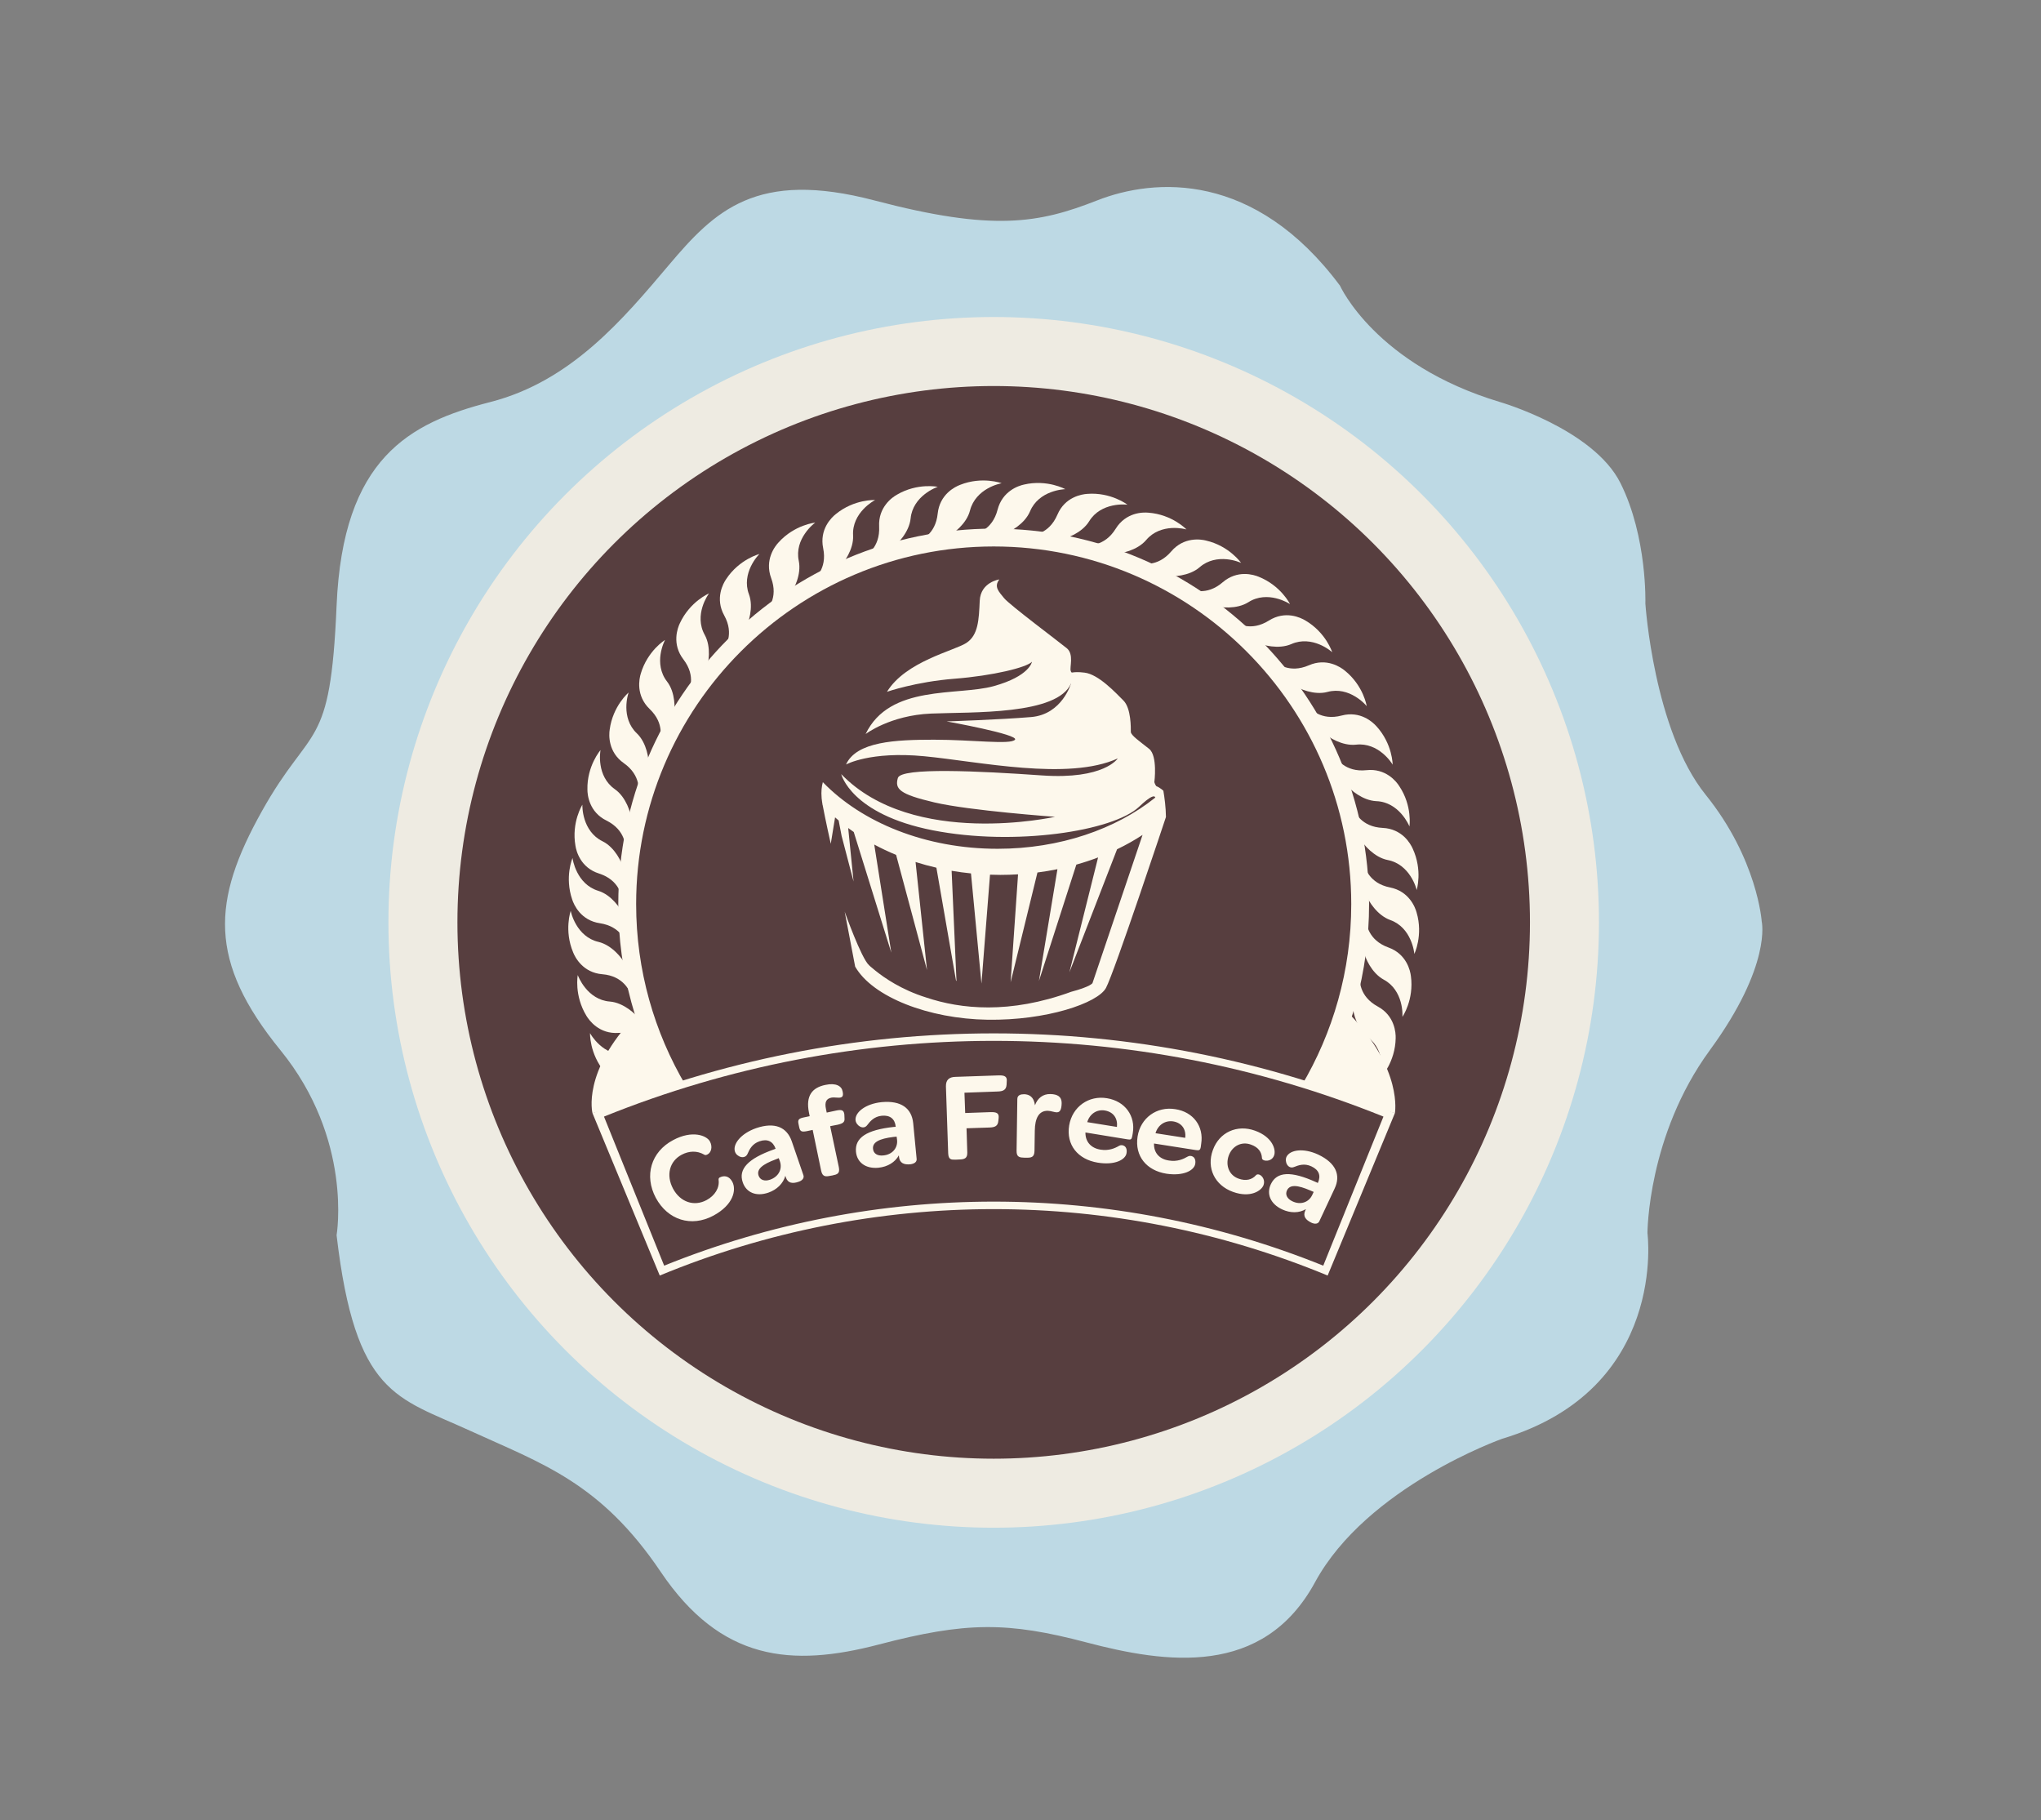 <?xml version="1.0" encoding="UTF-8"?> <!-- Generator: Adobe Illustrator 17.0.0, SVG Export Plug-In . SVG Version: 6.00 Build 0) --> <svg xmlns="http://www.w3.org/2000/svg" xmlns:xlink="http://www.w3.org/1999/xlink" id="Слой_1" x="0px" y="0px" width="245.613px" height="219px" viewBox="0 0 245.613 219" xml:space="preserve"><rect x="0" y="0" width="245.613" height="219" fill="#808080" stroke="none"/> <g> <path fill="#BDD9E4" d="M161.254,34.373c0,0,4.25,9.5,19.25,14c0,0,11.25,3.25,14.5,9.75s3,14.5,3,14.5s1,15.25,7.25,23 c6.25,7.749,6.75,15.249,6.75,15.249s1.25,5.25-6.25,15.5s-7.5,22-7.5,22s2.5,18.75-17.5,24.75c0,0-16.25,5.75-22.5,17.25 s-18,9.75-27.5,7.25s-14.499-2.5-24.999,0.25s-19,2-26.25-8.75s-14.25-13-23-17c-8.75-4-13.75-4.25-16-23.5c0,0,2-11.5-6.75-22.25 s-8.25-18-2.25-28.749c6-10.75,8.25-7,9-24.75s8.75-22,18.5-24.5c9.75-2.5,16-10,21.5-16.5s10.5-11.5,24.75-7.75 c14.25,3.75,19.75,2.75,26.749,0C139.004,21.373,151.004,20.623,161.254,34.373z"></path> </g> <circle fill="#EEEBE2" cx="119.581" cy="110.982" r="72.838"></circle> <circle fill="#573E3F" cx="119.581" cy="110.982" r="64.534"></circle> <g> <path fill="#FDF8EC" d="M82.538,130.635c-3.797-6.41-5.985-13.878-5.985-21.854c0-23.725,19.303-43.028,43.028-43.028 c23.728,0,43.028,19.303,43.028,43.028c0,7.997-2.198,15.487-6.016,21.91c0.692,0.221,1.388,0.455,2.084,0.692 c3.86-6.651,6.078-14.374,6.078-22.603c0-24.908-20.266-45.173-45.175-45.173c-24.909,0-45.175,20.265-45.175,45.173 c0,8.204,2.204,15.898,6.042,22.536C81.106,131.092,81.804,130.865,82.538,130.635"></path> <path fill="#FDF8EC" d="M139.999,95.146c0,0-0.358-0.354-0.854-0.557c-0.146-0.179-0.231-0.475-0.231-0.475s0.418-3.17-0.63-4.01 c-1.047-0.838-2.201-1.624-2.201-2.043c0-0.419,0.053-2.83-0.891-3.773c-0.944-0.943-2.986-3.144-4.664-3.353 c-1.677-0.21-1.521,0.209-1.677-0.21c-0.156-0.419,0.418-1.992-0.472-2.726c-0.889-0.733-6.917-5.24-7.544-6.025 c-0.631-0.787-1.26-1.363-0.577-2.254c0,0-2.255,0.314-2.357,2.568c-0.105,2.253-0.159,4.14-1.627,5.083 c-1.467,0.944-7.283,2.2-9.535,5.868c0,0,3.456-1.206,8.12-1.572c4.665-0.365,8.699-1.362,9.329-2.044c0,0-0.252,1.729-4.607,2.935 c-4.354,1.205-12.53-0.263-15.412,5.765c0,0,2.935-2.253,7.86-2.464c4.926-0.21,15.301,0.211,16.873-3.668 c0,0-1.047,3.773-4.821,4.087c-3.771,0.315-10.165,0.524-10.165,0.524s8.752,1.571,8.227,2.201c-0.523,0.628-5.136,0-9.747,0 c-4.612,0-9.327,0.209-10.585,2.986c0,0,2.882-1.624,9.431-0.995c6.553,0.628,17.294,2.985,23.269,0.262 c0,0-1.626,2.567-9.118,2.045c-7.492-0.525-16.978-0.997-17.346,0.313c-0.368,1.31,0.157,1.94,4.401,2.935 c4.244,0.996,14.515,1.731,14.515,1.731s-17.082,3.823-25.729-5.136c0,0,1.154,4.819,11.005,6.758 c9.852,1.939,21.746,0.105,24.837-2.828c1.393-1.323,1.86-1.411,1.953-1.109c-4.727,3.792-11.479,6.163-18.983,6.163 c-8.664,0-16.328-3.162-21.023-8.015c-0.138,0.487-0.218,1.118-0.148,1.897c0,0.004-0.001,0.008-0.001,0.016 c0.002,0.091,0.025,0.255,0.059,0.469c0.006,0.031,0.008,0.06,0.015,0.091c0.017,0.098,0.028,0.188,0.042,0.282 c0.003,0.004,0.007,0.007,0.012,0.013c0.29,1.591,0.974,4.646,0.974,4.646l0.518-3.18c0.142,0.125,0.284,0.25,0.431,0.375 l0.357,1.861l1.437,5.485l-0.646-6.437c0.219,0.159,0.442,0.32,0.668,0.477l4.521,14.519l-2.055-13.008 c0.84,0.452,1.72,0.866,2.632,1.244l3.719,13.861l-1.378-13.006c0.815,0.26,1.65,0.488,2.507,0.685l2.365,13.604l0.052,0.01 l-0.584-13.242c0.765,0.131,1.542,0.236,2.33,0.316l1.26,13.256l1.03-13.103c0.41,0.017,0.823,0.026,1.237,0.026 c0.721,0,1.432-0.024,2.138-0.067l-0.896,12.985l3.229-13.206c0.815-0.106,1.616-0.241,2.406-0.4l-2.228,13.451l4.503-14.001 c0.898-0.252,1.77-0.541,2.617-0.862l-3.452,13.816l5.736-14.8c1.08-0.519,2.107-1.097,3.068-1.727l-6.028,17.834 c0,0-0.214,0.421-2.569,1.044c-7.392,2.704-13.296,2.078-17.432,0.688c-2.997-0.939-5.049-2.369-6.127-3.239 c-0.498-0.39-0.755-0.643-0.755-0.643c-0.942-0.835-2.933-6.443-2.933-6.443l1.257,6.603c2.096,3.666,8.856,6.286,15.931,6.392 c7.075,0.106,13.257-1.99,14.252-3.823c0.994-1.832,7.218-20.569,7.218-20.569C140.298,97.141,140.136,95.956,139.999,95.146"></path> <path fill="#FDF8EC" d="M71.3,133.942c0,0-1.304-4.988,5.165-11.684l6.071,8.376L71.3,133.942z"></path> <path fill="#FDF8EC" d="M167.86,133.942c0,0,0.999-5.24-5.472-11.936l-5.673,8.628L167.86,133.942z"></path> <path fill="#FDF8EC" d="M72.481,117.223c1.297,0.104,2.113,0.623,2.634,1.159c0.522,0.538,0.748,1.113,0.815,1.36 c0,0,0.022-0.478-0.06-1.185c-0.081-0.705-0.262-1.638-0.672-2.577l-0.014-0.026l-0.002-0.007 c-0.149-0.332-0.538-0.876-1.081-1.396c-0.545-0.521-1.261-1.023-2.086-1.22c-1.304-0.299-2.159-1.198-2.661-2.048 c-0.508-0.851-0.666-1.637-0.673-1.684c0,0-0.207,0.573-0.271,1.495c-0.07,0.921,0.008,2.193,0.564,3.505V114.6 c0.113,0.287,0.407,0.902,0.972,1.465C70.505,116.629,71.336,117.131,72.481,117.223"></path> <path fill="#FDF8EC" d="M69.733,109.765c0.528,0.603,1.323,1.157,2.459,1.322c1.285,0.195,2.064,0.76,2.55,1.333 c0.487,0.57,0.673,1.159,0.726,1.41c0,0,0.051-0.477,0.015-1.188c-0.034-0.71-0.152-1.646-0.503-2.618l-0.009-0.027l-0.004-0.004 c-0.128-0.337-0.472-0.909-0.986-1.463c-0.509-0.557-1.183-1.102-2.003-1.35c-1.277-0.388-2.073-1.339-2.519-2.224 c-0.449-0.881-0.559-1.673-0.566-1.721c0.005,0-0.234,0.56-0.366,1.473c-0.129,0.914-0.132,2.186,0.333,3.533 C68.955,108.534,69.211,109.169,69.733,109.765"></path> <path fill="#FDF8EC" d="M71.755,123.522c0.645,0.474,1.539,0.843,2.686,0.76c1.296-0.089,2.18,0.294,2.777,0.746 c0.596,0.454,0.909,0.988,1.016,1.222c0,0-0.054-0.478-0.242-1.16c-0.19-0.687-0.507-1.581-1.059-2.448l-0.016-0.022l0-0.004 c-0.199-0.306-0.661-0.785-1.281-1.218c-0.62-0.431-1.399-0.82-2.249-0.888c-1.333-0.098-2.315-0.858-2.938-1.625 c-0.63-0.765-0.905-1.516-0.919-1.56c0,0-0.116,0.595-0.045,1.516c0.072,0.918,0.34,2.167,1.085,3.385 C70.729,122.488,71.115,123.053,71.755,123.522"></path> <path fill="#FDF8EC" d="M165.799,121.107c-1.147-0.625-1.686-1.421-1.946-2.124c-0.257-0.703-0.229-1.318-0.191-1.577 c0,0-0.212,0.431-0.426,1.115c-0.206,0.676-0.421,1.598-0.421,2.629l0.002,0.026v0.006c0.004,0.366,0.138,1.018,0.424,1.713 c0.29,0.696,0.738,1.438,1.417,1.957c1.071,0.799,1.489,1.969,1.604,2.952c0.118,0.984-0.055,1.767-0.063,1.811 c-0.003,0,0.419-0.443,0.854-1.26c0.434-0.812,0.88-2.011,0.901-3.434c0.01-0.313-0.013-0.992-0.303-1.734 C167.368,122.448,166.81,121.653,165.799,121.107"></path> <path fill="#FDF8EC" d="M169.229,115.782c-0.398-0.693-1.068-1.394-2.151-1.78c-1.221-0.443-1.878-1.149-2.24-1.807 c-0.36-0.657-0.426-1.272-0.43-1.529c0,0-0.146,0.459-0.249,1.164c-0.105,0.704-0.181,1.647-0.022,2.669l0.002,0.027l0.005,0.007 v-0.003c0.057,0.358,0.286,0.984,0.678,1.631c0.392,0.642,0.951,1.307,1.7,1.716c1.179,0.628,1.771,1.721,2.034,2.676 c0.269,0.953,0.212,1.756,0.212,1.797c-0.001,0,0.348-0.499,0.653-1.372c0.306-0.867,0.562-2.119,0.366-3.529 C169.751,117.14,169.624,116.467,169.229,115.782"></path> <path fill="#FDF8EC" d="M170.47,109.785c-0.083-0.3-0.304-0.942-0.805-1.565c-0.492-0.623-1.258-1.214-2.386-1.438 c-1.277-0.251-2.029-0.858-2.482-1.453c-0.459-0.592-0.617-1.188-0.661-1.443c0,0-0.072,0.474-0.072,1.183 c0.003,0.713,0.072,1.659,0.378,2.644l0.006,0.027l0.005,0.007v-0.003c0.109,0.348,0.428,0.934,0.914,1.513 c0.485,0.582,1.135,1.153,1.936,1.444c1.263,0.446,2.014,1.43,2.414,2.338c0.412,0.9,0.479,1.697,0.483,1.743 c-0.002,0,0.267-0.544,0.438-1.453C170.811,112.42,170.877,111.147,170.47,109.785"></path> <path fill="#FDF8EC" d="M166.4,99.618c-1.301-0.061-2.134-0.538-2.679-1.06c-0.54-0.519-0.789-1.084-0.863-1.333 c0,0-0.004,0.485,0.105,1.186c0.108,0.704,0.323,1.626,0.77,2.551l0.012,0.027l0.003,0.003c0.163,0.327,0.566,0.856,1.133,1.355 c0.564,0.499,1.29,0.975,2.13,1.137c1.315,0.253,2.203,1.119,2.739,1.954c0.536,0.827,0.727,1.606,0.732,1.655 c0,0,0.181-0.583,0.216-1.506c0.036-0.92-0.094-2.188-0.694-3.479c-0.123-0.282-0.444-0.89-1.023-1.43 C168.393,100.139,167.546,99.668,166.4,99.618"></path> <path fill="#FDF8EC" d="M164.444,92.671c-1.293,0.136-2.191-0.213-2.807-0.646c-0.613-0.429-0.94-0.948-1.059-1.182 c0,0,0.07,0.476,0.287,1.153c0.211,0.681,0.564,1.56,1.149,2.406l0.014,0.021l0.005,0.005c0.211,0.298,0.691,0.764,1.327,1.17 c0.629,0.404,1.423,0.763,2.276,0.801c1.335,0.049,2.345,0.771,2.996,1.515c0.658,0.742,0.962,1.483,0.979,1.528 c0,0,0.095-0.602-0.014-1.521c-0.103-0.918-0.418-2.156-1.214-3.337c-0.164-0.263-0.57-0.812-1.229-1.257 C166.496,92.88,165.586,92.543,164.444,92.671"></path> <path fill="#FDF8EC" d="M161.458,86.095c-1.257,0.334-2.2,0.126-2.874-0.206c-0.67-0.337-1.075-0.803-1.222-1.014 c0,0,0.141,0.459,0.453,1.097c0.319,0.64,0.797,1.458,1.501,2.208l0.02,0.02l0.007,0.004v-0.003 c0.253,0.264,0.795,0.649,1.483,0.956c0.688,0.304,1.523,0.538,2.373,0.443c1.33-0.151,2.44,0.409,3.196,1.044 c0.763,0.632,1.176,1.32,1.197,1.362c0,0,0-0.609-0.244-1.503c-0.24-0.887-0.743-2.064-1.704-3.114v0.002 c-0.209-0.232-0.691-0.716-1.41-1.054C163.519,85.995,162.569,85.798,161.458,86.095"></path> <path fill="#FDF8EC" d="M157.513,80.049c-1.198,0.518-2.161,0.453-2.871,0.226c-0.712-0.229-1.185-0.63-1.365-0.815 c0,0,0.21,0.433,0.617,1.017c0.409,0.584,1.007,1.318,1.818,1.955l0.02,0.016l0.005,0.004h-0.005 c0.294,0.221,0.888,0.518,1.616,0.719c0.73,0.202,1.592,0.304,2.412,0.082c1.295-0.352,2.473,0.032,3.319,0.549 c0.853,0.506,1.36,1.123,1.391,1.163c0,0-0.092-0.602-0.467-1.45c-0.377-0.839-1.049-1.926-2.158-2.816 c-0.237-0.199-0.787-0.602-1.553-0.83C159.532,79.638,158.562,79.59,157.513,80.049"></path> <path fill="#FDF8EC" d="M152.7,74.668c-1.103,0.689-2.064,0.771-2.808,0.652c-0.734-0.121-1.262-0.446-1.465-0.602 c0,0,0.271,0.396,0.759,0.91c0.494,0.519,1.193,1.158,2.089,1.661l0.027,0.015l0.002,0.002v-0.002 c0.319,0.178,0.956,0.383,1.704,0.472c0.751,0.087,1.614,0.06,2.398-0.281c1.225-0.545,2.449-0.338,3.365,0.039 c0.915,0.377,1.51,0.911,1.547,0.944c0,0-0.185-0.582-0.681-1.362c-0.497-0.774-1.324-1.746-2.555-2.461 c-0.267-0.16-0.869-0.476-1.66-0.588C154.638,73.956,153.671,74.052,152.7,74.668"></path> <path fill="#FDF8EC" d="M144.462,71.131c-0.749-0.008-1.318-0.252-1.545-0.373c0,0,0.328,0.351,0.892,0.785 c0.564,0.438,1.352,0.965,2.314,1.329l0.029,0.01v0.002c0.342,0.124,1.005,0.233,1.757,0.209c0.755-0.026,1.608-0.184,2.328-0.638 c1.129-0.723,2.369-0.704,3.328-0.466c0.963,0.234,1.637,0.671,1.676,0.7c0,0-0.27-0.549-0.877-1.24 c-0.606-0.694-1.574-1.527-2.896-2.054c-0.285-0.119-0.935-0.339-1.728-0.332c-0.794,0.008-1.734,0.25-2.604,1 C146.149,70.914,145.211,71.135,144.462,71.131"></path> <path fill="#FDF8EC" d="M138.464,67.812c-0.739,0.104-1.339-0.048-1.584-0.138c0,0,0.38,0.297,0.997,0.642 c0.624,0.35,1.484,0.749,2.49,0.964l0.024,0.007l0.006,0.002v-0.002c0.359,0.073,1.023,0.08,1.767-0.06 c0.74-0.141,1.562-0.421,2.207-0.981c1.007-0.881,2.236-1.047,3.225-0.958c0.982,0.087,1.712,0.42,1.757,0.442 c0,0-0.35-0.505-1.057-1.096c-0.702-0.596-1.779-1.277-3.175-1.594h0.007c-0.303-0.076-0.973-0.199-1.761-0.07 c-0.786,0.126-1.677,0.507-2.422,1.382C140.097,67.338,139.206,67.701,138.464,67.812"></path> <path fill="#FDF8EC" d="M134.264,63.617c-0.686,1.106-1.516,1.599-2.233,1.821c-0.719,0.216-1.329,0.154-1.584,0.107 c0,0,0.418,0.236,1.083,0.481c0.666,0.249,1.577,0.514,2.603,0.576l0.029,0.003h0.005c0.365,0.012,1.025-0.08,1.737-0.327 c0.712-0.254,1.477-0.657,2.032-1.308c0.86-1.022,2.05-1.374,3.042-1.434c0.982-0.061,1.757,0.156,1.802,0.169 c0,0-0.42-0.442-1.208-0.923c-0.785-0.481-1.955-0.991-3.379-1.094h0.005c-0.312-0.029-0.996-0.049-1.753,0.196 C135.693,62.132,134.867,62.639,134.264,63.617"></path> <path fill="#FDF8EC" d="M127.246,61.934c-0.513,1.195-1.259,1.81-1.933,2.134c-0.676,0.324-1.293,0.359-1.549,0.347 c0,0,0.45,0.169,1.146,0.316c0.697,0.142,1.634,0.269,2.663,0.169l0.026-0.002l0.005-0.002h-0.001 c0.36-0.039,1.001-0.232,1.668-0.585c0.665-0.359,1.36-0.874,1.805-1.599c0.699-1.143,1.821-1.669,2.794-1.877 c0.964-0.212,1.76-0.114,1.806-0.106c0,0-0.476-0.377-1.334-0.732c-0.85-0.357-2.084-0.686-3.505-0.572 c-0.309,0.021-0.984,0.105-1.695,0.464C128.427,60.245,127.692,60.875,127.246,61.934"></path> <path fill="#FDF8EC" d="M118.461,63.727c-0.622,0.422-1.228,0.542-1.483,0.573c0,0,0.467,0.1,1.178,0.139 c0.714,0.039,1.661,0.021,2.664-0.228l0.025-0.01h0.004c0.351-0.094,0.958-0.379,1.564-0.831c0.601-0.451,1.214-1.067,1.546-1.853 c0.517-1.233,1.542-1.927,2.467-2.277c0.931-0.358,1.729-0.378,1.773-0.382c0,0-0.53-0.297-1.426-0.519 c-0.896-0.222-2.165-0.36-3.548-0.034c-0.304,0.067-0.961,0.25-1.607,0.714c-0.649,0.458-1.282,1.193-1.568,2.304 C119.724,62.586,119.08,63.303,118.461,63.727"></path> <path fill="#FDF8EC" d="M112.842,61.796c-0.134,1.296-0.661,2.102-1.212,2.612c-0.548,0.508-1.126,0.721-1.375,0.788 c0,0,0.478,0.03,1.185-0.036c0.71-0.068,1.642-0.23,2.595-0.623l0.025-0.013l0.006-0.002c0.334-0.145,0.885-0.517,1.414-1.05 c0.534-0.537,1.046-1.235,1.254-2.065c0.336-1.294,1.246-2.133,2.109-2.622c0.858-0.489,1.646-0.631,1.691-0.641 c0,0.001-0.568-0.213-1.488-0.298c-0.916-0.085-2.192-0.034-3.513,0.496h0.001c-0.291,0.109-0.911,0.391-1.486,0.945 C113.476,59.836,112.96,60.656,112.842,61.796"></path> <path fill="#FDF8EC" d="M103.747,67.101c0.006,0,0.483-0.043,1.169-0.215c0.69-0.176,1.588-0.475,2.469-1.011l0.023-0.014 l0.006-0.001c0.306-0.197,0.796-0.647,1.238-1.257c0.445-0.611,0.843-1.379,0.933-2.228c0.129-1.332,0.91-2.298,1.687-2.907 c0.776-0.615,1.534-0.874,1.574-0.891c0.005,0-0.59-0.126-1.513-0.072c-0.921,0.053-2.172,0.296-3.401,1.021 c-0.271,0.151-0.845,0.523-1.323,1.157c-0.488,0.63-0.874,1.519-0.814,2.668c0.063,1.296-0.337,2.176-0.801,2.763 C104.527,66.701,103.987,67.002,103.747,67.101"></path> <path fill="#FDF8EC" d="M97.61,69.977c0,0,0.468-0.115,1.12-0.395c0.655-0.277,1.498-0.71,2.287-1.372l0.021-0.019l0.005-0.002 c0.273-0.24,0.69-0.758,1.033-1.429c0.347-0.67,0.631-1.491,0.584-2.347c-0.079-1.334,0.547-2.409,1.222-3.128 c0.677-0.724,1.386-1.098,1.428-1.117c0,0-0.608-0.035-1.512,0.157c-0.904,0.193-2.104,0.622-3.208,1.526 c-0.243,0.19-0.751,0.647-1.133,1.344c-0.383,0.697-0.63,1.635-0.398,2.76c0.259,1.276,0,2.203-0.374,2.854 C98.317,69.462,97.828,69.838,97.61,69.977"></path> <path fill="#FDF8EC" d="M95.074,71.482l0.018-0.021l0.003-0.002c0.236-0.277,0.568-0.858,0.81-1.57 c0.241-0.717,0.391-1.57,0.218-2.406c-0.277-1.31,0.176-2.463,0.742-3.279c0.555-0.819,1.199-1.293,1.238-1.322 c0,0-0.606,0.059-1.471,0.386c-0.863,0.328-1.987,0.934-2.938,1.994c-0.215,0.225-0.646,0.754-0.916,1.5 c-0.272,0.748-0.377,1.711,0.021,2.79c0.454,1.219,0.333,2.177,0.064,2.878c-0.271,0.7-0.7,1.144-0.894,1.311 c0,0.003,0.446-0.183,1.05-0.554C93.628,72.814,94.393,72.258,95.074,71.482"></path> <path fill="#FDF8EC" d="M87.643,76.884c-0.162,0.73-0.515,1.238-0.683,1.431c0,0,0.411-0.247,0.954-0.706 c0.543-0.461,1.223-1.125,1.778-1.993l0.015-0.024l0-0.002v0.001c0.195-0.312,0.434-0.933,0.566-1.675 c0.128-0.742,0.151-1.61-0.145-2.411c-0.474-1.251-0.198-2.46,0.231-3.352c0.427-0.896,0.995-1.462,1.028-1.493 c0,0.003-0.588,0.146-1.393,0.601c-0.806,0.455-1.822,1.224-2.605,2.413h0.001c-0.177,0.254-0.525,0.843-0.68,1.62 c-0.157,0.782-0.118,1.751,0.44,2.753C87.781,75.186,87.803,76.151,87.643,76.884"></path> <path fill="#FDF8EC" d="M83.152,82.069c-0.046,0.749-0.32,1.3-0.459,1.523c0,0,0.367-0.311,0.836-0.846 c0.468-0.536,1.036-1.294,1.459-2.234l0.011-0.026L85,80.481c0.143-0.335,0.289-0.986,0.308-1.74 c0.014-0.752-0.092-1.616-0.507-2.361c-0.65-1.167-0.563-2.405-0.271-3.351c0.288-0.946,0.766-1.59,0.79-1.628 c0.002,0.002-0.562,0.235-1.288,0.805c-0.723,0.566-1.613,1.481-2.212,2.772c-0.135,0.281-0.394,0.912-0.429,1.709 c-0.039,0.795,0.149,1.744,0.85,2.653C83.032,80.373,83.202,81.323,83.152,82.069"></path> <path fill="#FDF8EC" d="M78.179,85.31c0.943,0.905,1.252,1.815,1.318,2.562c0.061,0.747-0.125,1.336-0.229,1.571 c0.004,0.002,0.319-0.358,0.701-0.959c0.378-0.601,0.827-1.437,1.102-2.431l0.008-0.025v-0.004 c0.093-0.352,0.142-1.017,0.043-1.768c-0.097-0.746-0.331-1.583-0.854-2.257c-0.824-1.055-0.921-2.294-0.775-3.273 c0.146-0.979,0.518-1.687,0.539-1.725c0.001,0-0.519,0.313-1.153,0.984c-0.629,0.672-1.375,1.711-1.771,3.078 c-0.091,0.296-0.248,0.956-0.167,1.75C77.024,83.604,77.352,84.519,78.179,85.31"></path> <path fill="#FDF8EC" d="M75.071,91.825c1.064,0.751,1.507,1.607,1.689,2.33c0.173,0.728,0.079,1.339,0.009,1.591 c0.004,0,0.261-0.405,0.551-1.056c0.285-0.652,0.599-1.543,0.719-2.565l0.006-0.029v-0.004c0.036-0.362-0.018-1.027-0.225-1.753 c-0.211-0.722-0.567-1.512-1.188-2.106c-0.971-0.917-1.253-2.126-1.257-3.113c-0.006-0.991,0.259-1.751,0.273-1.791 c0,0-0.468,0.389-0.993,1.15c-0.523,0.758-1.101,1.895-1.285,3.309v-0.001c-0.05,0.309-0.106,0.99,0.097,1.757 C73.668,90.316,74.129,91.168,75.071,91.825"></path> <path fill="#FDF8EC" d="M72.985,98.734c1.162,0.579,1.734,1.359,2.02,2.051c0.286,0.694,0.286,1.312,0.259,1.567 c0,0,0.192-0.436,0.378-1.122c0.186-0.69,0.362-1.622,0.323-2.65v-0.026v-0.003c-0.02-0.368-0.174-1.015-0.488-1.701 c-0.319-0.681-0.793-1.407-1.494-1.896c-1.097-0.763-1.563-1.916-1.713-2.897c-0.158-0.972-0.012-1.764-0.002-1.806 c0,0-0.403,0.455-0.807,1.289c-0.404,0.828-0.807,2.041-0.771,3.467c0,0.309,0.045,0.986,0.363,1.719 C71.366,97.457,71.955,98.23,72.985,98.734"></path> <path fill="#FDF8EC" d="M69.25,101.763c0.046,0.31,0.194,0.976,0.619,1.65c0.42,0.675,1.119,1.348,2.217,1.693 c1.234,0.396,1.917,1.08,2.304,1.723c0.385,0.646,0.474,1.253,0.487,1.514c0,0,0.129-0.465,0.208-1.171 c0.077-0.71,0.112-1.658-0.079-2.669l-0.003-0.028l-0.002-0.003c-0.073-0.354-0.33-0.976-0.74-1.604 c-0.418-0.63-0.998-1.272-1.766-1.65c-1.202-0.586-1.836-1.654-2.134-2.596c-0.303-0.945-0.279-1.748-0.277-1.796 c0,0-0.328,0.517-0.602,1.4C69.211,99.103,69,100.363,69.25,101.763L69.25,101.763z"></path> <path fill="#FDF8EC" d="M74.145,130.101c0.709,0.37,1.649,0.6,2.769,0.344c1.27-0.286,2.2-0.041,2.857,0.315 c0.139,0.076,0.26,0.157,0.374,0.241c0.151-0.053,0.307-0.103,0.464-0.154c-0.021-0.046-0.04-0.093-0.062-0.146 c-0.291-0.647-0.74-1.481-1.419-2.257l-0.017-0.02l-0.005-0.003c-0.245-0.271-0.77-0.678-1.448-1.009 c-0.679-0.332-1.506-0.598-2.354-0.536c-1.336,0.104-2.42-0.497-3.155-1.16c-0.737-0.664-1.124-1.362-1.146-1.405 c0.002-0.004-0.021,0.605,0.188,1.511c0.211,0.896,0.664,2.09,1.588,3.178C72.975,129.236,73.441,129.734,74.145,130.101"></path> <path fill="#FDF8EC" d="M161.758,131.462c0.046,0.05,0.087,0.104,0.131,0.151c0.976,0.29,1.988,0.6,3.011,0.932 c0.039-0.167,0.075-0.338,0.104-0.514v0.003c0.058-0.306,0.144-0.985-0.033-1.762c-0.171-0.776-0.6-1.645-1.517-2.337 c-1.036-0.788-1.448-1.661-1.598-2.394c-0.151-0.734-0.031-1.341,0.048-1.59c-0.004,0-0.278,0.396-0.589,1.034 c-0.311,0.641-0.663,1.521-0.817,2.538l-0.004,0.029l0,0c-0.049,0.362-0.022,1.029,0.157,1.759 C160.833,130.049,161.162,130.85,161.758,131.462"></path> <path fill="#FDF8EC" d="M71.3,133.942c2.697,6.512,5.394,13.025,8.094,19.535c25.73-10.655,54.642-10.655,80.374,0 c2.697-6.51,5.394-13.023,8.091-19.535C136.949,121.138,102.214,121.138,71.3,133.942 M165.186,137.557 c-0.205,0.508-0.409,1.012-0.613,1.517l-1.12,2.776l0,0c-0.276,0.688-0.558,1.381-0.837,2.069l-0.841,2.088h0.002 c-0.258,0.629-0.511,1.256-0.765,1.886l-0.918,2.273c-0.089,0.225-0.18,0.447-0.269,0.67l-0.26,0.644 c-0.108,0.27-0.219,0.538-0.326,0.808c-25.439-10.273-53.876-10.273-79.314,0c-0.255-0.63-0.509-1.259-0.764-1.888l-1.733-4.293 c-0.014-0.033-0.026-0.066-0.04-0.1l-0.488-1.208c-0.2-0.494-0.399-0.988-0.599-1.483l-1.018-2.52 c-0.126-0.313-0.252-0.623-0.378-0.936l-1.447-3.587c-0.26-0.64-0.517-1.278-0.776-1.92c30.085-12.149,63.713-12.149,93.801,0 c-0.277,0.685-0.553,1.366-0.832,2.053L165.186,137.557L165.186,137.557z"></path> <path fill="#FDF8EC" d="M85.843,146.273c2.409-1.295,2.805-3.092,2.282-4.079c-0.377-0.701-0.97-0.791-1.51-0.521 c-0.107,0.053-0.142,0.144-0.142,0.271c0.142,0.986-0.449,1.923-1.456,2.46c-1.492,0.795-3.146,0.253-4.027-1.384 c-0.863-1.634-0.414-3.308,1.044-4.08c0.88-0.468,1.85-0.503,2.695-0.019c0.108,0.092,0.252,0.07,0.414-0.017 c0.43-0.215,0.646-0.9,0.288-1.564c-0.378-0.701-2.103-1.402-4.422-0.161c-2.679,1.419-3.505,4.295-2.085,6.955 C80.361,146.794,83.184,147.694,85.843,146.273 M96.107,142.194c0.395-0.127,0.702-0.412,0.575-0.791l-1.401-4.079 c-0.594-1.712-2.05-2.339-4.28-1.584c-1.85,0.646-2.857,1.942-2.551,2.84c0.214,0.629,1.187,0.971,1.51,0.253 c0.233-0.541,0.556-1.205,1.438-1.509c0.953-0.326,1.618,0,1.941,0.895l-0.234,0.093c-3.073,1.094-4.277,2.353-3.721,3.954 c0.414,1.22,1.601,1.742,3.075,1.239c1.042-0.359,1.797-1.115,2.05-2.032l0.055,0.18C94.813,142.391,95.389,142.446,96.107,142.194 M92.674,141.943c-0.666,0.232-1.205,0.034-1.385-0.485c-0.27-0.771,0.467-1.368,2.067-1.96l0.359-0.145l0.144,0.396 C94.165,140.665,93.699,141.582,92.674,141.943 M97.797,135.955l1.024,4.925c0.163,0.756,0.575,0.702,1.116,0.594l0.214-0.035 c0.594-0.126,0.953-0.216,0.792-1.009l-1.043-4.925l0.918-0.178c0.61-0.144,0.862-0.307,0.809-0.791l-0.018-0.432 c-0.054-0.538-0.341-0.612-0.953-0.486l-1.169,0.252l-0.09-0.431c-0.179-0.827,0.036-1.241,0.649-1.367 c0.376-0.071,0.826,0.056,1.113-0.017c0.234-0.055,0.36-0.234,0.234-0.756c-0.107-0.611-0.791-1.042-2.085-0.756 c-1.546,0.322-2.372,1.277-1.959,3.326l0.088,0.433l-0.682,0.144c-0.611,0.125-0.772,0.268-0.666,0.772l0.09,0.432 c0.108,0.504,0.306,0.574,0.936,0.449L97.797,135.955z M109.553,140.09c0.432-0.054,0.793-0.25,0.755-0.648l-0.414-4.295 c-0.18-1.798-1.455-2.749-3.793-2.534c-1.959,0.198-3.234,1.24-3.145,2.174c0.072,0.648,0.935,1.222,1.402,0.596 c0.359-0.469,0.828-1.043,1.761-1.134c0.99-0.091,1.583,0.376,1.672,1.33l-0.252,0.019c-3.253,0.358-4.691,1.295-4.53,3.001 c0.126,1.259,1.151,2.051,2.697,1.908c1.114-0.111,2.013-0.666,2.463-1.493l0.018,0.181 C108.259,139.966,108.816,140.161,109.553,140.09 M106.282,139.028c-0.702,0.071-1.168-0.23-1.223-0.787 c-0.089-0.811,0.754-1.226,2.445-1.439l0.396-0.038l0.055,0.415C108.044,138.148,107.36,138.939,106.282,139.028 M115.073,139.532 l0.359-0.017c0.647-0.018,0.989-0.145,0.971-0.846l-0.091-2.911l2.734-0.09c0.719-0.018,1.043-0.199,1.096-0.811l0.037-0.357 c0.053-0.559-0.252-0.704-0.97-0.686l-3.058,0.108l-0.089-2.444l3.956-0.143c0.7-0.018,1.061-0.181,1.113-0.811l0.019-0.395 c0.071-0.595-0.251-0.753-0.953-0.736l-5.232,0.18c-0.719,0.017-1.15,0.342-1.132,1.149l0.271,8.037 C114.138,139.551,114.46,139.551,115.073,139.532 M124.546,132.99c-0.126-1.042-0.721-1.312-1.295-1.33 c-0.432,0-0.827,0.107-0.827,0.592l-0.089,6.204c-0.018,0.791,0.376,0.825,0.971,0.844h0.231c0.542,0,0.937-0.037,0.953-0.81 l0.037-2.445c0.019-1.491,0.484-2.407,1.564-2.391c0.826,0.019,1.635,0.774,1.67-0.935c0-0.771-0.503-1.059-1.366-1.079 C125.498,131.625,124.868,132.128,124.546,132.99 M130.621,136.263l5.052,0.825c0.396,0.07,0.504,0.018,0.573-0.341l0.074-0.412 c0.342-2.051-0.915-3.829-3.092-4.19c-2.211-0.378-4.188,1.023-4.566,3.272c-0.377,2.337,1.044,4.081,3.434,4.476 c2.067,0.342,3.345-0.36,3.469-1.132c0.162-0.917-0.557-1.096-0.881-0.899c-0.521,0.307-1.257,0.629-2.248,0.467 C131.287,138.148,130.602,137.376,130.621,136.263 M130.838,135.02c0.287-0.97,1.13-1.563,2.12-1.402 c1.044,0.179,1.564,0.953,1.455,1.979L130.838,135.02z M138.873,137.591l5.05,0.793c0.38,0.053,0.504,0.016,0.575-0.36l0.055-0.414 c0.324-2.067-0.936-3.829-3.127-4.152c-2.229-0.36-4.188,1.062-4.531,3.307c-0.359,2.336,1.08,4.081,3.472,4.459 c2.065,0.307,3.341-0.394,3.469-1.187c0.143-0.914-0.575-1.08-0.899-0.88c-0.521,0.305-1.26,0.646-2.248,0.484 C139.537,139.48,138.836,138.725,138.873,137.591 M139.053,136.352c0.287-0.971,1.132-1.566,2.119-1.423 c1.026,0.164,1.584,0.938,1.455,1.979L139.053,136.352z M148.38,143.414c2.104,0.758,3.415-0.141,3.669-0.806 c0.321-0.9-0.597-1.583-0.918-1.188c-0.466,0.522-1.205,0.718-2.086,0.396c-1.115-0.396-1.599-1.563-1.186-2.752 c0.432-1.203,1.564-1.74,2.662-1.347c0.931,0.324,1.309,0.917,1.345,1.636c0.019,0.412,1.169,0.503,1.457-0.325 c0.253-0.645-0.145-2.209-2.301-2.983c-2.138-0.771-4.296,0.18-5.069,2.339C145.163,140.54,146.188,142.627,148.38,143.414 M157.818,147.119c0.378,0.18,0.792,0.18,0.953-0.18l1.833-3.92c0.773-1.616,0.162-3.092-1.977-4.099 c-1.778-0.825-3.397-0.573-3.811,0.273c-0.269,0.592,0.182,1.527,0.917,1.222c0.54-0.218,1.24-0.469,2.085-0.073 c0.917,0.432,1.168,1.116,0.773,1.996l-0.232-0.106c-2.986-1.352-4.711-1.279-5.43,0.266c-0.54,1.153-0.055,2.356,1.366,3.022 c1.006,0.468,2.05,0.449,2.858-0.035l-0.073,0.16C156.758,146.344,157.135,146.794,157.818,147.119 M155.535,144.549 c-0.645-0.307-0.896-0.811-0.664-1.312c0.342-0.739,1.275-0.666,2.841,0.019l0.376,0.159l-0.18,0.38 C157.494,144.675,156.504,145.014,155.535,144.549"></path> </g> <g display="none"> <rect x="118.687" y="43.553" display="inline" fill="#573E3F" width="1.774" height="6"></rect> <rect x="180.999" y="110.093" display="inline" fill="#573E3F" width="6" height="1.774"></rect> <rect x="164.229" y="62.438" transform="matrix(0.707 0.707 -0.707 0.707 94.633 -97.588)" display="inline" fill="#573E3F" width="1.773" height="6"></rect> <rect x="178.26" y="83.4" transform="matrix(0.383 0.924 -0.924 0.383 190.389 -112.175)" display="inline" fill="#573E3F" width="1.773" height="6"></rect> <rect x="181.772" y="94.904" transform="matrix(0.195 0.981 -0.981 0.195 243.098 -100.331)" display="inline" fill="#573E3F" width="1.774" height="6"></rect> <rect x="182.753" y="101.153" transform="matrix(0.099 0.995 -0.995 0.099 269.086 -88.903)" display="inline" fill="#573E3F" width="1.774" height="6"></rect> <rect x="180.275" y="89.049" transform="matrix(0.291 0.957 -0.957 0.291 216.547 -108.052)" display="inline" fill="#573E3F" width="1.773" height="6"></rect> <rect x="172.802" y="73.016" transform="matrix(0.556 0.831 -0.831 0.556 140.369 -110.628)" display="inline" fill="#573E3F" width="1.775" height="6"></rect> <rect x="168.996" y="67.709" transform="matrix(0.634 0.773 -0.773 0.634 116.781 -105.474)" display="inline" fill="#573E3F" width="1.775" height="6"></rect> <rect x="175.868" y="78.222" transform="matrix(0.472 0.881 -0.881 0.472 164.899 -112.94)" display="inline" fill="#573E3F" width="1.775" height="6"></rect> <rect x="143.173" y="48.408" transform="matrix(0.924 0.383 -0.383 0.924 30.637 -51.214)" display="inline" fill="#573E3F" width="1.774" height="6"></rect> <rect x="153.944" y="54.123" transform="matrix(0.831 0.556 -0.556 0.831 57.889 -76.435)" display="inline" fill="#573E3F" width="1.774" height="6"></rect> <rect x="159.107" y="57.849" transform="matrix(0.774 0.633 -0.633 0.774 74.734 -87.581)" display="inline" fill="#573E3F" width="1.774" height="6"></rect> <rect x="148.64" y="50.957" transform="matrix(0.882 0.471 -0.471 0.882 43.049 -64.077)" display="inline" fill="#573E3F" width="1.773" height="6"></rect> <rect x="131.808" y="44.916" transform="matrix(0.981 0.195 -0.195 0.981 11.879 -24.936)" display="inline" fill="#573E3F" width="1.774" height="6"></rect> <rect x="125.193" y="43.874" transform="matrix(0.995 0.098 -0.098 0.995 5.198 -12.126)" display="inline" fill="#573E3F" width="1.775" height="6.001"></rect> <rect x="137.731" y="46.441" transform="matrix(0.957 0.289 -0.289 0.957 20.248 -38.011)" display="inline" fill="#573E3F" width="1.774" height="6"></rect> <rect x="73.131" y="62.452" transform="matrix(0.707 -0.707 0.707 0.707 -24.602 71.509)" display="inline" fill="#573E3F" width="1.773" height="6"></rect> <rect x="94.094" y="48.421" transform="matrix(0.924 -0.383 0.383 0.924 -12.45 40.281)" display="inline" fill="#573E3F" width="1.773" height="6"></rect> <rect x="105.597" y="44.908" transform="matrix(0.981 -0.195 0.195 0.981 -7.294 21.666)" display="inline" fill="#573E3F" width="1.774" height="6"></rect> <rect x="111.846" y="43.927" transform="matrix(0.995 -0.099 0.099 0.995 -4.095 11.4)" display="inline" fill="#573E3F" width="1.774" height="6"></rect> <rect x="99.742" y="46.406" transform="matrix(0.957 -0.291 0.291 0.957 -10.019 31.4)" display="inline" fill="#573E3F" width="1.773" height="6"></rect> <rect x="83.709" y="53.878" transform="matrix(0.831 -0.556 0.556 0.831 -17.343 56.601)" display="inline" fill="#573E3F" width="1.775" height="6"></rect> <rect x="78.402" y="57.684" transform="matrix(0.773 -0.634 0.634 0.773 -20.499 64.076)" display="inline" fill="#573E3F" width="1.775" height="6"></rect> <rect x="88.915" y="50.812" transform="matrix(0.881 -0.472 0.472 0.881 -14.767 48.773)" display="inline" fill="#573E3F" width="1.775" height="6"></rect> <rect x="59.101" y="83.507" transform="matrix(0.383 -0.924 0.924 0.383 -42.89 108.827)" display="inline" fill="#573E3F" width="1.774" height="6"></rect> <rect x="64.817" y="72.736" transform="matrix(0.556 -0.831 0.831 0.556 -33.778 88.242)" display="inline" fill="#573E3F" width="1.774" height="6"></rect> <rect x="68.542" y="67.573" transform="matrix(0.633 -0.774 0.774 0.633 -29.159 79.591)" display="inline" fill="#573E3F" width="1.774" height="6"></rect> <rect x="61.651" y="78.042" transform="matrix(0.471 -0.882 0.882 0.471 -38.409 98.029)" display="inline" fill="#573E3F" width="1.772" height="6"></rect> <rect x="55.609" y="94.872" transform="matrix(0.195 -0.981 0.981 0.195 -50.508 134.215)" display="inline" fill="#573E3F" width="1.774" height="6"></rect> <rect x="54.567" y="101.486" transform="matrix(0.098 -0.995 0.995 0.098 -53.958 149.448)" display="inline" fill="#573E3F" width="1.776" height="6.001"></rect> <rect x="57.134" y="88.949" transform="matrix(0.289 -0.957 0.957 0.289 -46.789 120.864)" display="inline" fill="#573E3F" width="1.774" height="6"></rect> <rect x="118.701" y="172.412" display="inline" fill="#573E3F" width="1.775" height="6"></rect> <rect x="52.163" y="110.099" display="inline" fill="#573E3F" width="6" height="1.774"></rect> <rect x="73.16" y="153.527" transform="matrix(-0.707 -0.707 0.707 -0.707 15.723 319.567)" display="inline" fill="#573E3F" width="1.773" height="6"></rect> <rect x="59.129" y="132.565" transform="matrix(-0.383 -0.924 0.924 -0.383 -42.265 242.89)" display="inline" fill="#573E3F" width="1.774" height="6"></rect> <rect x="55.615" y="121.062" transform="matrix(-0.195 -0.981 0.981 -0.195 -54.173 203.654)" display="inline" fill="#573E3F" width="1.774" height="6"></rect> <rect x="54.635" y="114.813" transform="matrix(-0.099 -0.995 0.995 -0.099 -56.211 184.733)" display="inline" fill="#573E3F" width="1.774" height="6"></rect> <rect x="57.114" y="126.917" transform="matrix(-0.291 -0.957 0.957 -0.291 -49.432 223.194)" display="inline" fill="#573E3F" width="1.773" height="6"></rect> <rect x="64.586" y="142.949" transform="matrix(-0.556 -0.831 0.831 -0.556 -19.44 281.514)" display="inline" fill="#573E3F" width="1.774" height="6.001"></rect> <rect x="68.391" y="148.257" transform="matrix(-0.635 -0.773 0.773 -0.635 -3.651 300.787)" display="inline" fill="#573E3F" width="1.774" height="6.001"></rect> <rect x="61.519" y="137.744" transform="matrix(-0.472 -0.881 0.881 -0.472 -32.199 262.206)" display="inline" fill="#573E3F" width="1.775" height="6"></rect> <rect x="94.215" y="167.558" transform="matrix(-0.924 -0.383 0.383 -0.924 117.698 364.526)" display="inline" fill="#573E3F" width="1.774" height="6"></rect> <rect x="83.444" y="161.841" transform="matrix(-0.831 -0.556 0.556 -0.831 62.782 348.744)" display="inline" fill="#573E3F" width="1.774" height="6"></rect> <rect x="78.28" y="158.116" transform="matrix(-0.774 -0.633 0.633 -0.774 38.371 335.934)" display="inline" fill="#573E3F" width="1.774" height="6"></rect> <rect x="88.75" y="165.008" transform="matrix(-0.882 -0.471 0.471 -0.882 89.567 358.432)" display="inline" fill="#573E3F" width="1.772" height="6"></rect> <rect x="105.58" y="171.049" transform="matrix(-0.981 -0.195 0.195 -0.981 176.982 365.506)" display="inline" fill="#573E3F" width="1.774" height="6"></rect> <rect x="112.194" y="172.091" transform="matrix(-0.995 -0.098 0.098 -0.995 208.477 360.413)" display="inline" fill="#573E3F" width="1.775" height="6.001"></rect> <rect x="99.657" y="169.524" transform="matrix(-0.957 -0.289 0.289 -0.957 146.829 366.769)" display="inline" fill="#573E3F" width="1.774" height="6"></rect> <rect x="164.257" y="153.514" transform="matrix(-0.707 0.707 -0.707 -0.707 392.59 150.411)" display="inline" fill="#573E3F" width="1.773" height="5.999"></rect> <rect x="143.295" y="167.544" transform="matrix(-0.924 0.383 -0.383 -0.924 342.652 272.934)" display="inline" fill="#573E3F" width="1.774" height="6"></rect> <rect x="131.791" y="171.057" transform="matrix(-0.981 0.195 -0.195 -0.981 296.728 318.927)" display="inline" fill="#573E3F" width="1.774" height="6"></rect> <rect x="125.542" y="172.038" transform="matrix(-0.995 0.099 -0.099 -0.995 269.579 336.688)" display="inline" fill="#573E3F" width="1.774" height="6"></rect> <rect x="137.648" y="169.559" transform="matrix(-0.957 0.291 -0.291 -0.957 321.29 297.333)" display="inline" fill="#573E3F" width="1.772" height="6.001"></rect> <rect x="153.679" y="162.087" transform="matrix(-0.831 0.556 -0.556 -0.831 374.825 216.377)" display="inline" fill="#573E3F" width="1.774" height="6.001"></rect> <rect x="158.986" y="158.281" transform="matrix(-0.773 0.635 -0.635 -0.773 385.781 184.458)" display="inline" fill="#573E3F" width="1.774" height="6.001"></rect> <rect x="148.472" y="165.154" transform="matrix(-0.881 0.472 -0.472 -0.881 360.414 245.87)" display="inline" fill="#573E3F" width="1.775" height="6"></rect> <rect x="178.286" y="132.458" transform="matrix(-0.383 0.924 -0.924 -0.383 372.942 21.855)" display="inline" fill="#573E3F" width="1.774" height="5.999"></rect> <rect x="172.571" y="143.229" transform="matrix(-0.556 0.831 -0.831 -0.556 391.442 83.347)" display="inline" fill="#573E3F" width="1.774" height="6.001"></rect> <rect x="168.846" y="148.393" transform="matrix(-0.633 0.774 -0.774 -0.633 394.379 115.855)" display="inline" fill="#573E3F" width="1.774" height="6"></rect> <rect x="175.738" y="137.924" transform="matrix(-0.471 0.882 -0.882 -0.471 384.178 51.608)" display="inline" fill="#573E3F" width="1.773" height="5.999"></rect> <rect x="181.778" y="121.094" transform="matrix(-0.195 0.981 -0.981 -0.195 339.973 -30.891)" display="inline" fill="#573E3F" width="1.774" height="6"></rect> <rect x="182.819" y="114.479" transform="matrix(-0.098 0.995 -0.995 -0.098 318.6 -53.851)" display="inline" fill="#573E3F" width="1.776" height="6.002"></rect> <rect x="180.254" y="127.017" transform="matrix(-0.289 0.957 -0.957 -0.289 358.033 -5.724)" display="inline" fill="#573E3F" width="1.774" height="5.999"></rect> </g> </svg> 